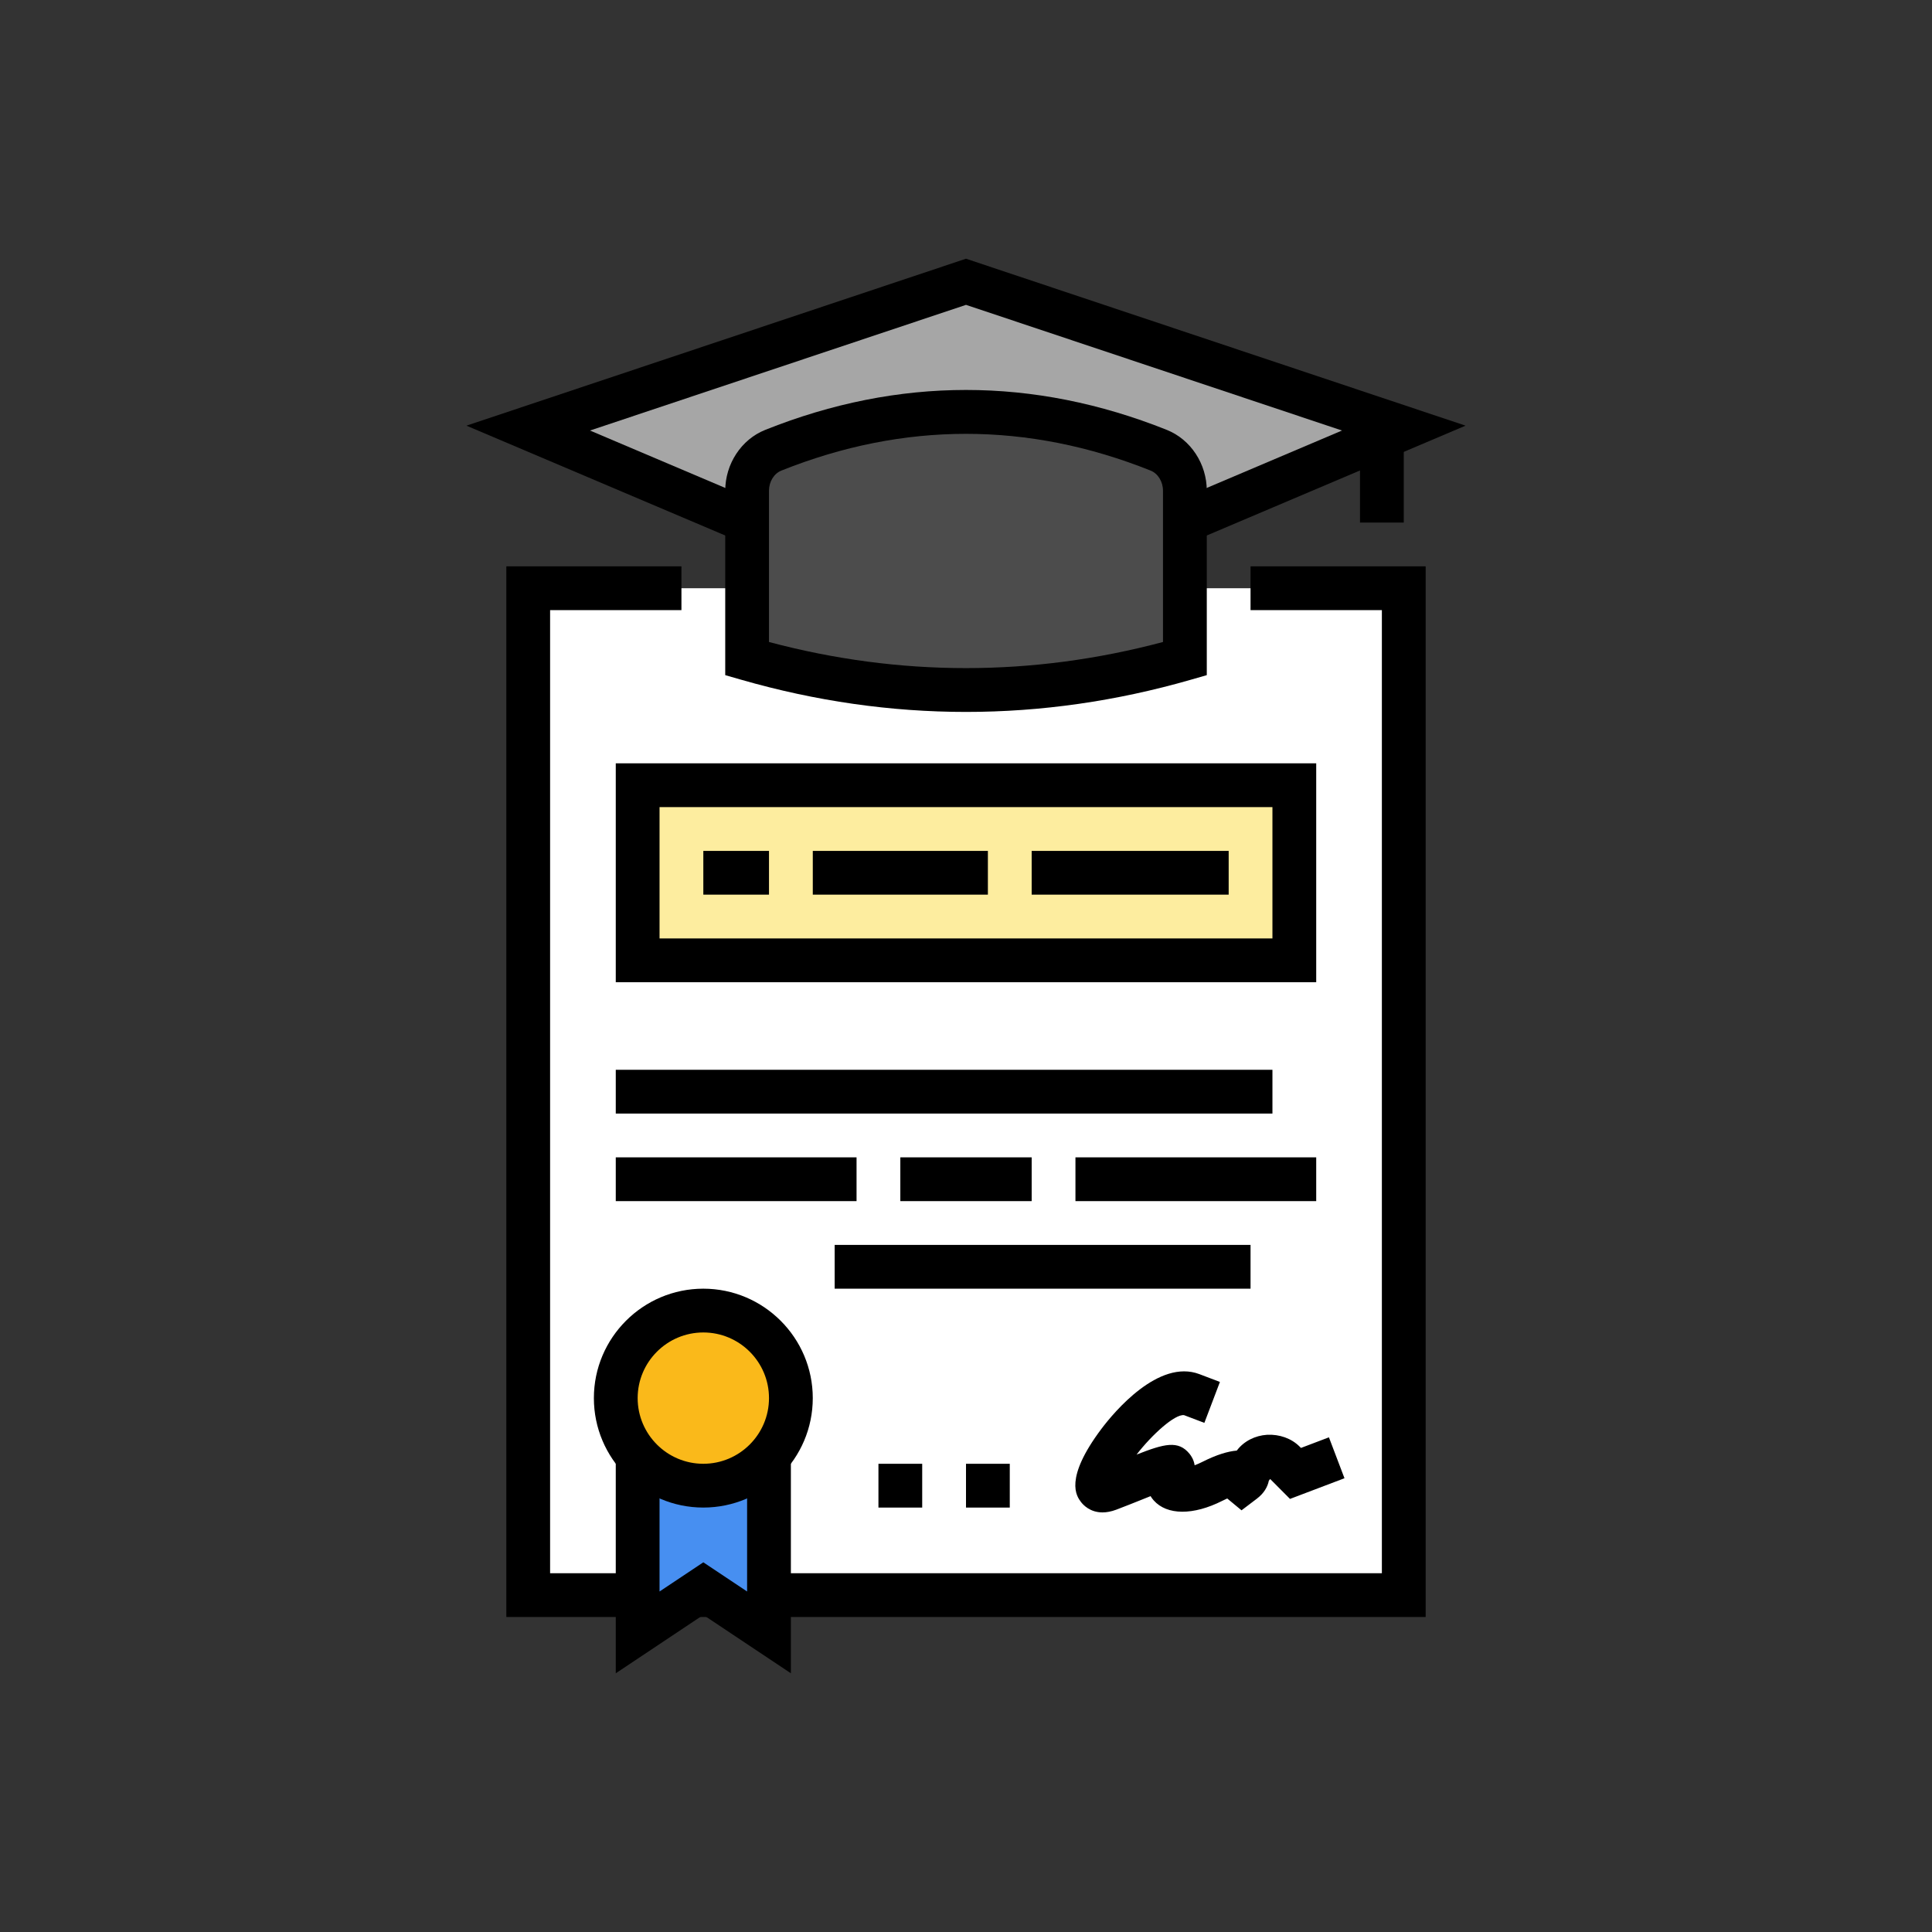 <?xml version="1.0" encoding="UTF-8"?>
<svg xmlns="http://www.w3.org/2000/svg" viewBox="0 0 100 100">
  <rect x="0" y="0" width="100" height="100" fill="#333333" stroke="none"/>
  <polygon fill="#fff" points="65.861 30.447 72.659 30.447 72.659 82.563 27.341 82.563 27.341 30.447 34.138 30.447"></polygon>
  <polygon points="73.792 83.696 26.208 83.696 26.208 29.314 35.271 29.314 35.271 31.58 28.473 31.58 28.473 81.43 71.526 81.43 71.526 31.58 64.728 31.58 64.728 29.314 73.792 29.314"></polygon>
  <rect width="33.989" height="2.266" x="31.872" y="55.372"></rect>
  <path d="M68.127,62.17H55.665v-2.266h12.462V62.17z M53.399,62.17h-6.798v-2.266h6.798V62.17z M44.335,62.17H31.872v-2.266     h12.463V62.17z"></path>
  <rect width="21.526" height="2.266" x="43.202" y="64.436"></rect>
  <path d="M50 78.031v-2.266h2.266v2.266C50 78.031 52.266 78.031 50 78.031zM45.468 78.031v-2.266h2.265v2.266C45.468 78.031 47.734 78.031 45.468 78.031zM57.066 78.282c-.646 0-1.003-.391-1.117-.542-.22-.293-.89-1.185 1.06-3.782.654-.869 2.961-3.635 5.074-2.832l1.06.403-.805 2.118-1.052-.399c-.474-.061-1.647.994-2.458 2.042 1.438-.565 2.161-.752 2.742-.041.089.108.223.312.264.593.123-.046.26-.104.411-.181.734-.371 1.313-.539 1.77-.579.007-.008.012-.016.019-.024.359-.464.925-.754 1.552-.794.637-.031 1.256.183 1.684.613l.068.068 1.447-.549.805 2.118-2.82 1.07-1.027-1.031c-.023.03-.045.059-.068.087-.064.324-.255.656-.623.934l-.791.6-.74-.613c-.078.035-.162.075-.254.121-1.5.759-2.862.753-3.55-.02-.059-.066-.115-.14-.164-.222-.145.057-.291.116-.429.172-.409.164-.861.345-1.34.527C57.513 78.241 57.275 78.282 57.066 78.282zM61.291 73.248L61.291 73.248 61.291 73.248z"></path>
  <polygon fill="#478ff1" points="39.803 75.429 33.005 75.429 33.005 84.492 36.404 82.226 39.803 84.492"></polygon>
  <path d="M40.936,86.609l-4.532-3.021l-4.532,3.021V74.296h9.064V86.609z M36.404,80.865l2.266,1.51v-5.814h-4.532v5.814      L36.404,80.865z"></path>
  <polygon fill="#a6a6a6" points="50 31.775 72.659 22.158 50 14.585 27.341 22.158"></polygon>
  <path d="M50,33.006L24.143,22.032L50,13.391l25.857,8.641L50,33.006z M30.538,22.284L50,30.544l19.462-8.26L50,15.779      L30.538,22.284z"></path>
  <rect width="2.266" height="5.665" x="70.393" y="21.383"></rect>
  <path fill="#4c4c4c" d="M38.67,34.092c7.553,2.175,15.106,2.175,22.659,0v-8.691c0-0.918-0.529-1.766-1.357-2.097      c-6.649-2.657-13.297-2.657-19.946,0c-0.828,0.331-1.357,1.179-1.357,2.097V34.092z"></path>
  <path d="M50,36.849c-3.89,0-7.78-0.557-11.642-1.668l-0.82-0.236v-9.544c0-1.389,0.831-2.655,2.069-3.15      c6.897-2.756,13.89-2.756,20.787,0c1.238,0.495,2.069,1.76,2.069,3.15v9.544l-0.82,0.236C57.78,36.293,53.89,36.849,50,36.849z       M39.803,33.23c6.771,1.802,13.622,1.802,20.393,0v-7.829c0-0.471-0.259-0.892-0.644-1.045c-6.339-2.534-12.767-2.533-19.105,0      c-0.385,0.153-0.644,0.574-0.644,1.045V33.23z"></path>
  <path fill="#fab91a" d="M31.872,72.366c0-2.502,2.029-4.531,4.532-4.531c2.503,0,4.532,2.029,4.532,4.531     c0,2.503-2.029,4.532-4.532,4.532C33.901,76.898,31.872,74.869,31.872,72.366z"></path>
  <path d="M36.404,78.031c-3.124,0-5.665-2.541-5.665-5.665c0-3.123,2.542-5.664,5.665-5.664c3.123,0,5.665,2.541,5.665,5.664     C42.069,75.49,39.528,78.031,36.404,78.031z M36.404,68.968c-1.874,0-3.399,1.525-3.399,3.398c0,1.874,1.525,3.399,3.399,3.399     s3.399-1.525,3.399-3.399C39.803,70.492,38.279,68.968,36.404,68.968z"></path>
  <rect width="33.989" height="9.064" x="33.005" y="40.643" fill="#fded9f"></rect>
  <path d="M68.127,50.84H31.872V39.51h36.255V50.84z M34.138,48.574h31.723v-6.798H34.138V48.574z"></path>
  <g>
    <path d="M63.596,46.308H53.399v-2.266h10.197V46.308z M51.133,46.308h-9.063v-2.266h9.063V46.308z M39.803,46.308h-3.399v-2.266    h3.399V46.308z"></path>
  </g>
</svg>
